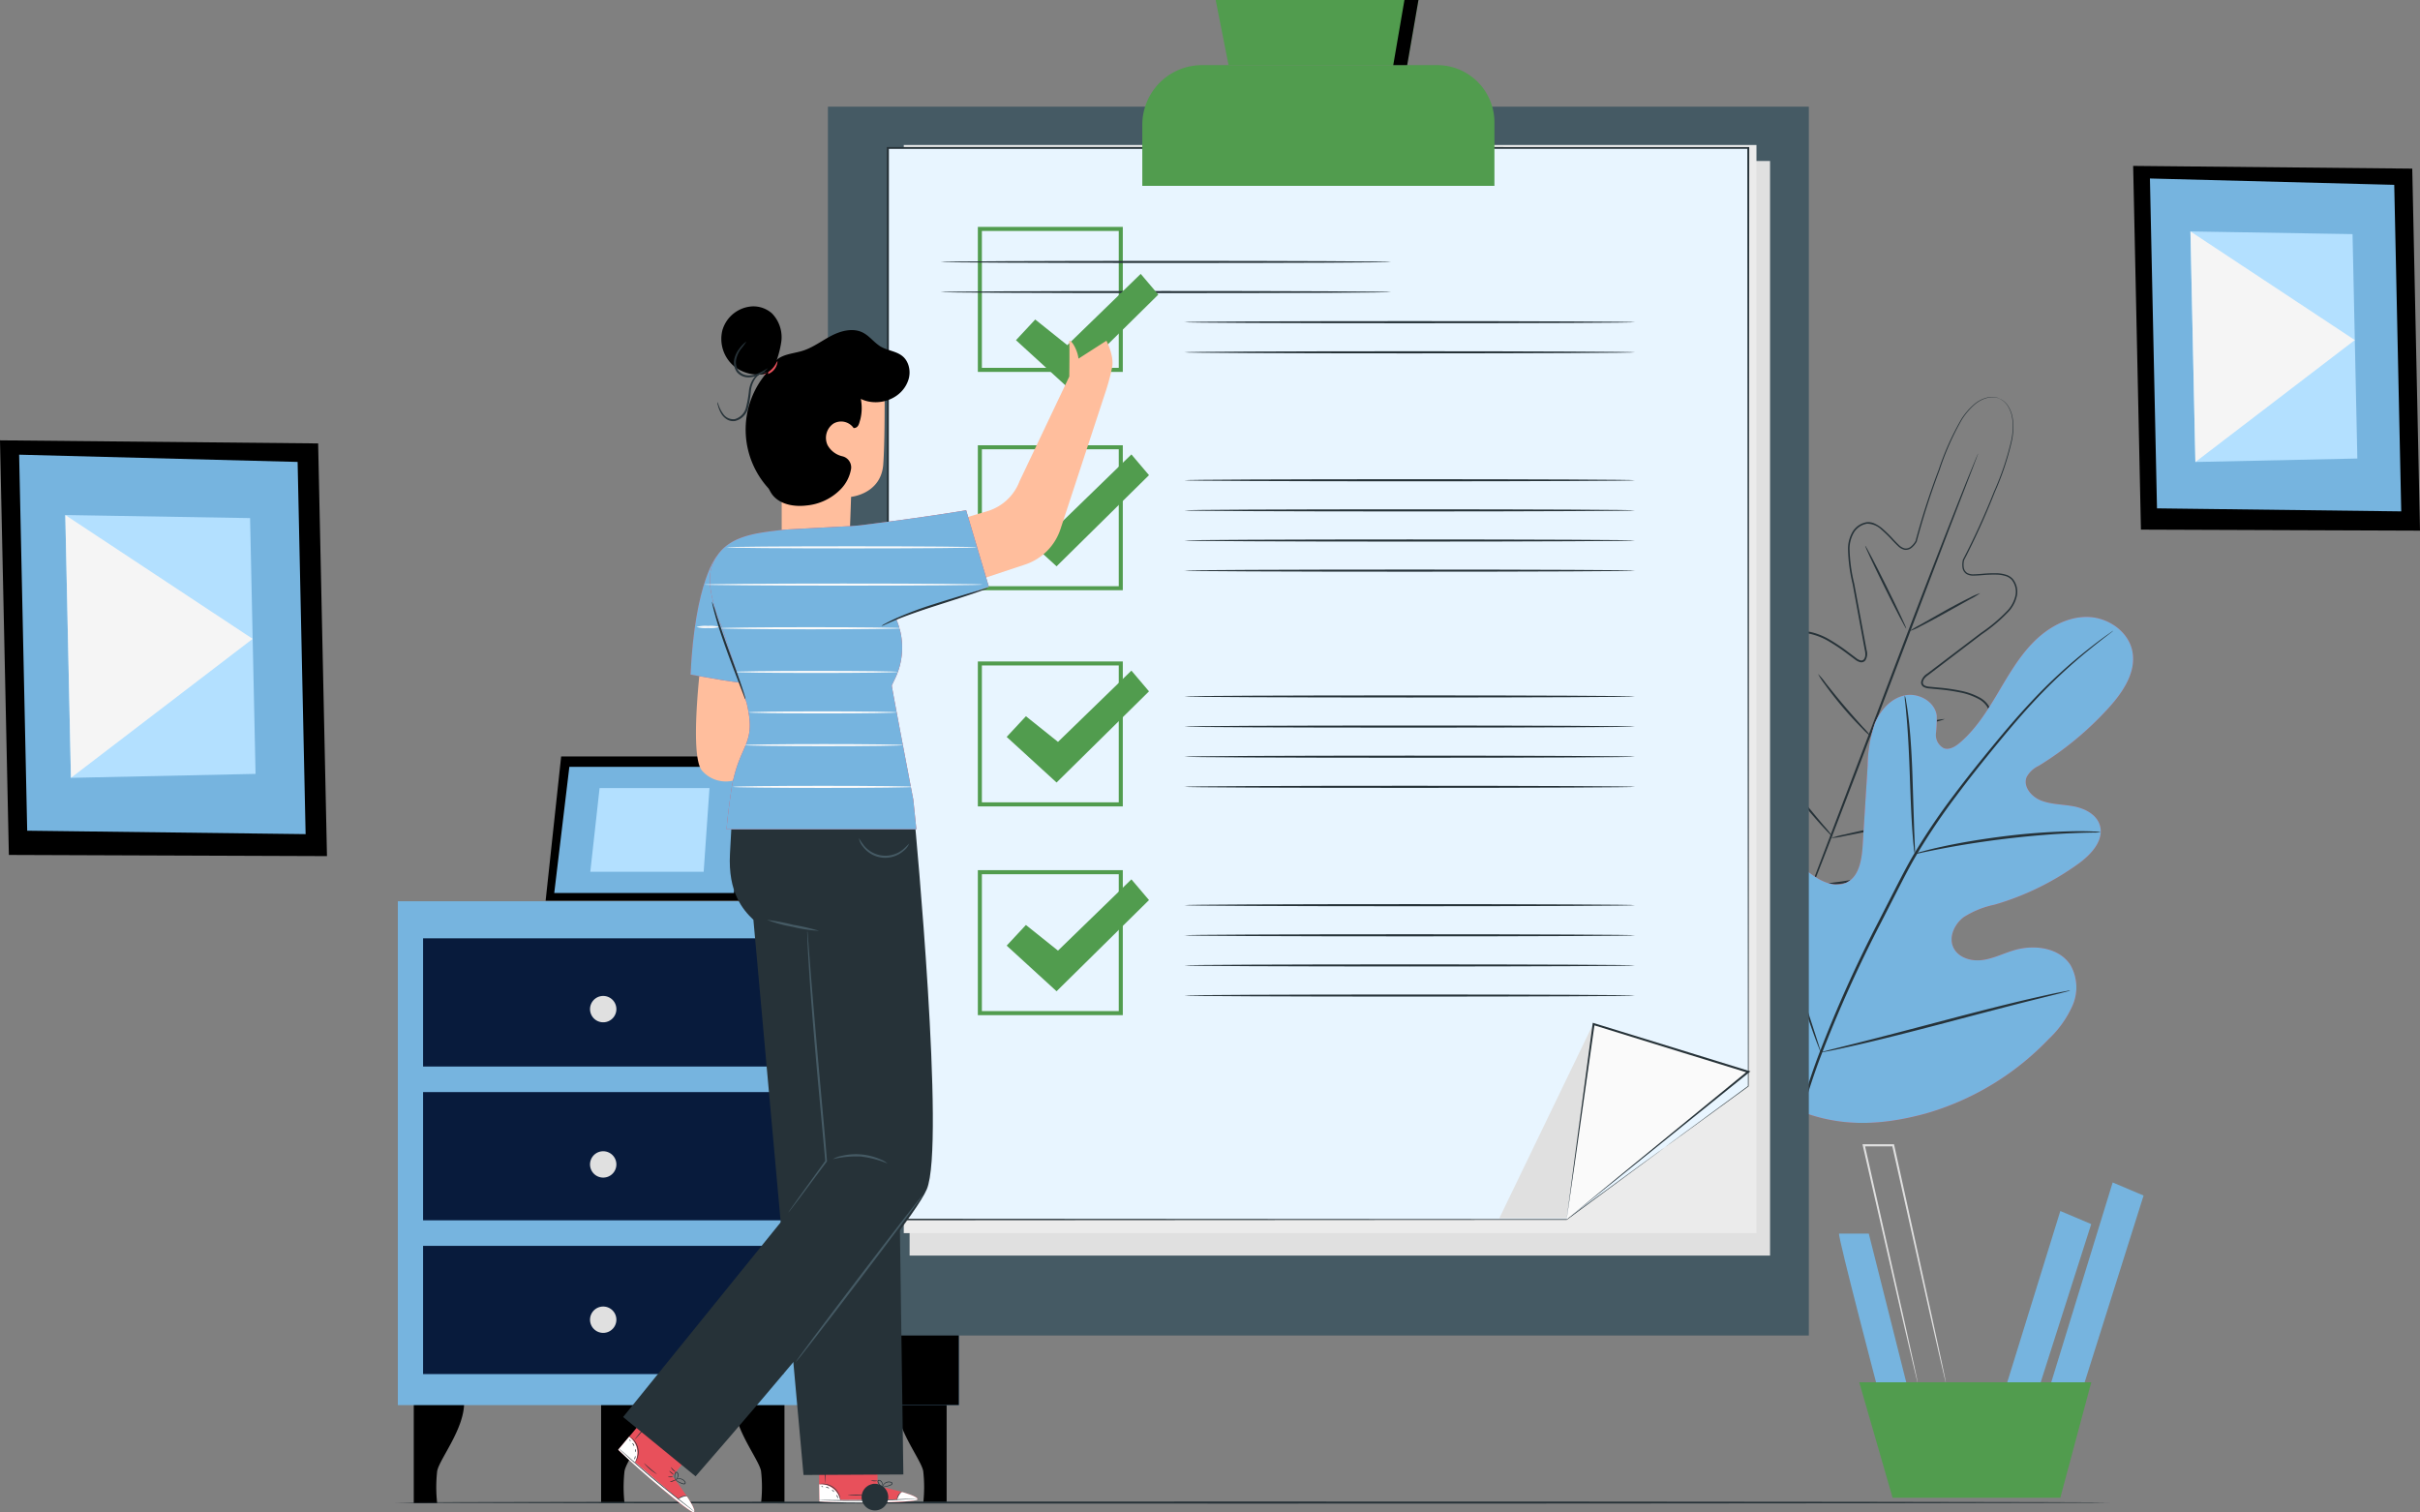 <svg xmlns="http://www.w3.org/2000/svg" xmlns:xlink="http://www.w3.org/1999/xlink" width="436.294" height="272.634" viewBox="0 0 436.294 272.634"><rect x="0" y="0" width="436.294" height="272.634" fill="#808080" stroke="none"/><defs><clipPath id="clip-path"><rect id="Rectangle_1756" data-name="Rectangle 1756" width="74.809" height="91.225" fill="#76b4df"></rect></clipPath><clipPath id="clip-path-2"><rect id="Rectangle_1759" data-name="Rectangle 1759" width="4.541" height="11.74" fill="none"></rect></clipPath><clipPath id="clip-path-3"><rect id="Rectangle_1761" data-name="Rectangle 1761" width="3.838" height="2.954" fill="none"></rect></clipPath><clipPath id="clip-path-4"><rect id="Rectangle_1762" data-name="Rectangle 1762" width="17.679" height="1.898" fill="none"></rect></clipPath><clipPath id="clip-path-5"><rect id="Rectangle_1763" data-name="Rectangle 1763" width="3.355" height="4.73" fill="none"></rect></clipPath><clipPath id="clip-path-6"><rect id="Rectangle_1764" data-name="Rectangle 1764" width="13.72" height="11.435" fill="none"></rect></clipPath><clipPath id="clip-path-7"><rect id="Rectangle_1765" data-name="Rectangle 1765" width="11.345" height="22.93" fill="#76b4df"></rect></clipPath><clipPath id="clip-path-8"><rect id="Rectangle_1766" data-name="Rectangle 1766" width="50.296" height="57.516" fill="#76b4df"></rect></clipPath></defs><g id="Group_2165" data-name="Group 2165" transform="translate(-694.395 -1326.252)"><path id="Path_3590" data-name="Path 3590" d="M4.8,380.362v18.281H9.021a25.607,25.607,0,0,1,0-5.8c.4-2.157,4.988-7.714,4.853-12.484Z" transform="translate(764.192 1198.626)"></path><path id="Path_3591" data-name="Path 3591" d="M51.117,380.362v18.281h4.222a25.607,25.607,0,0,1,0-5.8c.4-2.157,4.988-7.714,4.853-12.484Z" transform="translate(751.65 1198.626)"></path><path id="Path_3592" data-name="Path 3592" d="M93.077,380.362v18.281H88.855a25.607,25.607,0,0,0,0-5.8c-.4-2.157-4.988-7.714-4.853-12.484Z" transform="translate(742.747 1198.626)"></path><path id="Path_3593" data-name="Path 3593" d="M133.17,380.362v18.281h-4.222a25.607,25.607,0,0,0,0-5.8c-.4-2.157-4.988-7.714-4.853-12.484Z" transform="translate(731.891 1198.626)"></path><rect id="Rectangle_1750" data-name="Rectangle 1750" width="101.155" height="90.84" transform="translate(766.12 1488.74)" fill="#76b4df"></rect><path id="Path_3594" data-name="Path 3594" d="M102.206,256.6l.753,90.84h26.5V256.6Z" transform="translate(737.817 1232.139)"></path><rect id="Rectangle_1751" data-name="Rectangle 1751" width="64.945" height="23.114" transform="translate(770.672 1495.421)" fill="#081b3c"></rect><rect id="Rectangle_1752" data-name="Rectangle 1752" width="64.945" height="23.114" transform="translate(770.672 1523.145)" fill="#081b3c"></rect><rect id="Rectangle_1753" data-name="Rectangle 1753" width="64.945" height="23.114" transform="translate(770.672 1550.867)" fill="#081b3c"></rect><path id="Path_3595" data-name="Path 3595" d="M40.2,220.805l-2.8,26H73.293l2.977-26Z" transform="translate(755.365 1241.83)"></path><path id="Path_3596" data-name="Path 3596" d="M42.255,223.366l-2.725,22.747H71.921l2.621-22.747Z" transform="translate(754.788 1241.136)" fill="#76b4df"></path><path id="Path_3597" data-name="Path 3597" d="M50.119,228.613l-1.677,15.095H68.883l1.049-15.095Z" transform="translate(752.375 1239.717)" fill="#b3e0ff"></path><path id="Path_3598" data-name="Path 3598" d="M88.315,236.158l7.413,14.9-9.108-.1Z" transform="translate(742.037 1237.673)" fill="#ebebeb"></path><path id="Path_3599" data-name="Path 3599" d="M53.127,282.389a2.375,2.375,0,1,1-2.376-2.376,2.376,2.376,0,0,1,2.376,2.376" transform="translate(752.393 1225.798)" fill="#e0e0e0"></path><path id="Path_3600" data-name="Path 3600" d="M53.127,320.782a2.375,2.375,0,1,1-2.376-2.376,2.376,2.376,0,0,1,2.376,2.376" transform="translate(752.393 1215.403)" fill="#e0e0e0"></path><path id="Path_3601" data-name="Path 3601" d="M53.127,359.175a2.375,2.375,0,1,1-2.376-2.376,2.376,2.376,0,0,1,2.376,2.376" transform="translate(752.393 1205.007)" fill="#e0e0e0"></path><path id="Path_3602" data-name="Path 3602" d="M74.726,53.892l-57.357-.558,1.6,74.748,57.35.211Z" transform="translate(677.026 1352.305)"></path><path id="Path_3603" data-name="Path 3603" d="M72.306,58.187,22.1,56.882l1.453,67.792,50.194.618Z" transform="translate(675.746 1351.344)" fill="#76b4df"></path><path id="Path_3604" data-name="Path 3604" d="M66.827,72.353,33.515,71.8l1.015,47.384,33.285-.713Z" transform="translate(672.654 1347.305)" fill="#b3e0ff"></path><path id="Path_3605" data-name="Path 3605" d="M34.531,119.182,67.294,94.126,33.515,71.8Z" transform="translate(672.654 1347.305)" fill="#f5f5f5"></path><path id="Path_3606" data-name="Path 3606" d="M415.783.49,365.466,0l1.405,65.574,50.311.184Z" transform="translate(713.508 1356.163)"></path><path id="Path_3607" data-name="Path 3607" d="M413.66,4.257,369.613,3.113l1.275,59.472,44.033.542Z" transform="translate(712.385 1355.319)" fill="#76b4df"></path><path id="Path_3608" data-name="Path 3608" d="M408.854,16.685,379.63,16.2l.89,41.568,29.2-.626Z" transform="translate(709.673 1351.776)" fill="#b3e0ff"></path><path id="Path_3609" data-name="Path 3609" d="M380.521,57.767l28.742-21.981L379.63,16.2Z" transform="translate(709.673 1351.776)" fill="#f5f5f5"></path><path id="Path_3610" data-name="Path 3610" d="M357.17,338.767c-.214.643,7.292,29.17,7.292,29.17l5.148-1.073-7.079-28.1Z" transform="translate(668.779 1209.889)" fill="#76b4df"></path><path id="Path_3611" data-name="Path 3611" d="M408.057,333.179l-10.3,33.245h6.005l9.866-30.886Z" transform="translate(657.787 1211.403)" fill="#76b4df"></path><path id="Path_3612" data-name="Path 3612" d="M420.441,326.12l-11.8,38.393h6.006l11.367-36.033Z" transform="translate(654.84 1213.314)" fill="#76b4df"></path><path id="Path_3613" data-name="Path 3613" d="M362.172,375.534l6.006,20.805H398.42L404,375.534Z" transform="translate(667.424 1199.934)" fill="#519c4e"></path><path id="Path_3614" data-name="Path 3614" d="M377.987,359.6a1.039,1.039,0,0,1-.066-.214l-.16-.636c-.138-.586-.333-1.408-.58-2.457-.5-2.164-1.2-5.258-2.078-9.086-1.729-7.719-4.119-18.388-6.788-30.3l.185.148h-5.3l.185-.231c2.685,11.921,5.089,22.6,6.829,30.325.847,3.838,1.531,6.941,2.01,9.111.225,1.056.4,1.884.527,2.473.053.267.095.479.128.644a.988.988,0,0,1,.031.222,1.059,1.059,0,0,1-.067-.214c-.042-.163-.1-.372-.163-.636-.141-.585-.341-1.407-.594-2.457-.506-2.164-1.23-5.258-2.125-9.085-1.769-7.719-4.214-18.388-6.944-30.3l-.052-.231h5.686l.033.148c2.623,11.92,4.972,22.6,6.672,30.324.826,3.838,1.495,6.941,1.962,9.111.22,1.056.392,1.884.513,2.473l.125.644a1.009,1.009,0,0,1,.03.222" transform="translate(667.209 1215.871)" fill="#e0e0e0"></path><path id="Path_3615" data-name="Path 3615" d="M309.256,405.187c0,.105-69.235.19-154.621.19C69.22,405.376,0,405.292,0,405.187S69.22,405,154.635,405c85.386,0,154.621.085,154.621.19" transform="translate(765.492 1191.955)" fill="#263238"></path><path id="Path_3616" data-name="Path 3616" d="M378.728,132.209a2.81,2.81,0,0,0-.517-.158,3.588,3.588,0,0,0-1.582.023,5.715,5.715,0,0,0-2.3,1.181A12.218,12.218,0,0,0,372,135.974a48.881,48.881,0,0,0-4.041,9.144,134.072,134.072,0,0,0-4.113,12.855l0,.017-.006.01a3.731,3.731,0,0,1-.85,1.052,1.676,1.676,0,0,1-1.326.424,2.459,2.459,0,0,1-1.221-.7c-.341-.316-.661-.652-.982-.99a22.467,22.467,0,0,0-2.021-1.972,3.721,3.721,0,0,0-2.555-1.044,3.455,3.455,0,0,0-2.343,1.561,5.88,5.88,0,0,0-.807,2.9,29.218,29.218,0,0,0,.844,6.375l1.248,6.7q.318,1.714.645,3.466.163.875.327,1.76a2.285,2.285,0,0,1-.209,1.868.919.919,0,0,1-.974.331,2.45,2.45,0,0,1-.862-.448l-1.48-1.108a33.143,33.143,0,0,0-3.09-2.08,11.768,11.768,0,0,0-3.456-1.439,4.07,4.07,0,0,0-1.84.012,2.719,2.719,0,0,0-1.5,1.006,6.188,6.188,0,0,0-.982,3.644,20.454,20.454,0,0,0,.382,3.953,50.5,50.5,0,0,0,2.223,7.86,10.369,10.369,0,0,1,.637,2.027,1.474,1.474,0,0,1-.27,1.125,1.319,1.319,0,0,1-.211.212.707.707,0,0,1-.284.168.877.877,0,0,1-.634-.14,10.914,10.914,0,0,1-1.687-1.342L339,191.721a23.083,23.083,0,0,0-3.316-2.67,6.918,6.918,0,0,0-1.913-.871,2.371,2.371,0,0,0-1.949.241,2.826,2.826,0,0,0-1.1,1.69,8.586,8.586,0,0,0-.26,2.133A18.051,18.051,0,0,0,331,196.6a37.923,37.923,0,0,0,3.166,8.381,63.638,63.638,0,0,0,4.72,7.841,44.968,44.968,0,0,0,2.842,3.667l2.96,3.628.034.042-.174-.068,4.636-.675a42.563,42.563,0,0,0,4.574-.788,63.391,63.391,0,0,0,8.77-2.63,37.89,37.89,0,0,0,7.984-4.075,18.007,18.007,0,0,0,3.337-2.855,8.578,8.578,0,0,0,1.243-1.755,2.836,2.836,0,0,0,.322-1.992,2.374,2.374,0,0,0-1.28-1.491,6.915,6.915,0,0,0-2-.642,23.087,23.087,0,0,0-4.252-.254l-2.131.022a10.882,10.882,0,0,1-2.151-.141.869.869,0,0,1-.564-.325.709.709,0,0,1-.1-.314,1.36,1.36,0,0,1-.013-.3,1.478,1.478,0,0,1,.558-1.014,10.487,10.487,0,0,1,1.835-1.073,50.456,50.456,0,0,0,6.932-4.324,20.457,20.457,0,0,0,2.94-2.67,6.175,6.175,0,0,0,1.721-3.36,2.731,2.731,0,0,0-.436-1.752,4.067,4.067,0,0,0-1.356-1.244,11.775,11.775,0,0,0-3.526-1.257,33.14,33.14,0,0,0-3.686-.537l-1.841-.175a2.428,2.428,0,0,1-.94-.25.919.919,0,0,1-.491-.9,2.3,2.3,0,0,1,1.106-1.519l1.426-1.083,2.808-2.132,5.428-4.119a29.123,29.123,0,0,0,4.91-4.151,5.872,5.872,0,0,0,1.348-2.687,3.456,3.456,0,0,0-.688-2.729,2.517,2.517,0,0,0-1.194-.712,5.782,5.782,0,0,0-1.4-.23,22.661,22.661,0,0,0-2.821.1c-.465.035-.928.069-1.391.074a2.46,2.46,0,0,1-1.377-.3,1.681,1.681,0,0,1-.7-1.2,3.764,3.764,0,0,1,.079-1.351l0-.011.008-.015a133.853,133.853,0,0,0,5.592-12.26,50.32,50.32,0,0,0,3.169-9.463,12.337,12.337,0,0,0,.144-3.575,5.788,5.788,0,0,0-.848-2.437,3.469,3.469,0,0,0-1.13-1.1,2.608,2.608,0,0,0-.485-.236,1.907,1.907,0,0,1,.5.209,3.423,3.423,0,0,1,1.166,1.093,5.819,5.819,0,0,1,.889,2.46,12.316,12.316,0,0,1-.116,3.607,49.72,49.72,0,0,1-3.125,9.51,132.33,132.33,0,0,1-5.556,12.3l.01-.026a3.534,3.534,0,0,0-.069,1.257,1.443,1.443,0,0,0,.6,1.041,2.234,2.234,0,0,0,1.244.257c.451-.007.911-.041,1.375-.077a22.828,22.828,0,0,1,2.853-.109,6.048,6.048,0,0,1,1.464.238,2.762,2.762,0,0,1,1.31.782,3.7,3.7,0,0,1,.761,2.949,6.136,6.136,0,0,1-1.4,2.819,29.28,29.28,0,0,1-4.953,4.211l-5.415,4.127-2.8,2.134-1.424,1.085a3.3,3.3,0,0,0-.648.57,1.459,1.459,0,0,0-.335.729.594.594,0,0,0,.332.6,2.15,2.15,0,0,0,.82.209l1.835.171a33.5,33.5,0,0,1,3.723.537,12.111,12.111,0,0,1,3.631,1.292,4.4,4.4,0,0,1,1.466,1.348,3.06,3.06,0,0,1,.491,1.959,6.482,6.482,0,0,1-1.8,3.561,20.678,20.678,0,0,1-2.987,2.72,50.688,50.688,0,0,1-6.977,4.363,10.438,10.438,0,0,0-1.765,1.025,1.12,1.12,0,0,0-.436.769.977.977,0,0,0,.01.225c.009.058.03.2.052.184a.622.622,0,0,0,.339.157,10.761,10.761,0,0,0,2.065.129l2.129-.023a23.454,23.454,0,0,1,4.321.256,7.29,7.29,0,0,1,2.111.68,2.74,2.74,0,0,1,1.463,1.727,3.2,3.2,0,0,1-.349,2.246,8.966,8.966,0,0,1-1.3,1.835,18.37,18.37,0,0,1-3.4,2.916,38.285,38.285,0,0,1-8.061,4.119A63.847,63.847,0,0,1,353.84,219a42.968,42.968,0,0,1-4.591.792l-4.643.675-.106.015-.068-.083-.034-.042-2.964-3.634a44.9,44.9,0,0,1-2.852-3.68,63.737,63.737,0,0,1-4.748-7.893,38.23,38.23,0,0,1-3.194-8.466,18.339,18.339,0,0,1-.556-4.445,8.925,8.925,0,0,1,.275-2.23,3.192,3.192,0,0,1,1.254-1.9,2.74,2.74,0,0,1,2.243-.292,7.3,7.3,0,0,1,2.018.917,23.465,23.465,0,0,1,3.369,2.715l1.56,1.448a10.734,10.734,0,0,0,1.615,1.293.634.634,0,0,0,.357.113c.008.023.115-.064.161-.1a.994.994,0,0,0,.159-.159,1.121,1.121,0,0,0,.195-.863,10.381,10.381,0,0,0-.616-1.945,50.742,50.742,0,0,1-2.231-7.919,20.766,20.766,0,0,1-.383-4.021,6.5,6.5,0,0,1,1.059-3.847,3.062,3.062,0,0,1,1.679-1.122,4.393,4.393,0,0,1,1.991-.015,12.064,12.064,0,0,1,3.557,1.482,33.4,33.4,0,0,1,3.117,2.105l1.473,1.107a2.179,2.179,0,0,0,.748.4.594.594,0,0,0,.65-.214,1.443,1.443,0,0,0,.245-.763,3.265,3.265,0,0,0-.095-.858q-.163-.884-.324-1.76l-.639-3.465q-.631-3.426-1.233-6.7a29.386,29.386,0,0,1-.836-6.449,6.151,6.151,0,0,1,.858-3.028,3.709,3.709,0,0,1,2.545-1.676,2.772,2.772,0,0,1,1.5.3,6.007,6.007,0,0,1,1.244.808,22.555,22.555,0,0,1,2.04,2c.319.338.636.672.966.981a2.232,2.232,0,0,0,1.093.648,1.441,1.441,0,0,0,1.141-.369,3.557,3.557,0,0,0,.795-.977l-.01.027a132.236,132.236,0,0,1,4.169-12.866,48.363,48.363,0,0,1,4.106-9.149,12.206,12.206,0,0,1,2.377-2.724,5.743,5.743,0,0,1,2.345-1.17,3.535,3.535,0,0,1,1.6.008,2.025,2.025,0,0,1,.51.19" transform="translate(676.113 1265.898)" fill="#263238"></path><path id="Path_3617" data-name="Path 3617" d="M378.678,145.919a1.3,1.3,0,0,1-.074.238l-.252.685-1,2.622-3.71,9.63L361.53,190.916c-4.714,12.438-9.024,23.68-12.218,31.789-1.6,4.055-2.9,7.33-3.823,9.586-.456,1.11-.815,1.98-1.068,2.6l-.286.672a.125.125,0,1,1-.036-.015c.063-.173.146-.4.251-.685l1-2.621c.885-2.3,2.15-5.581,3.71-9.63l12.113-31.826c4.712-12.433,9.022-23.675,12.217-31.783,1.6-4.055,2.9-7.331,3.823-9.587l1.067-2.6.287-.672a1.161,1.161,0,0,1,.11-.224" transform="translate(672.338 1262.108)" fill="#263238"></path><path id="Path_3618" data-name="Path 3618" d="M387.35,180.425a12.868,12.868,0,0,1-1.825,1.084l-4.466,2.484c-1.746.971-3.335,1.835-4.509,2.423a9.749,9.749,0,0,1-1.948.849,14.9,14.9,0,0,1,1.822-1.086l4.45-2.518c1.746-.971,3.349-1.815,4.527-2.39a10.823,10.823,0,0,1,1.948-.846" transform="translate(664.058 1252.765)" fill="#263238"></path><path id="Path_3619" data-name="Path 3619" d="M371.04,183.651c-.094.047-1.828-3.263-3.873-7.391s-3.626-7.513-3.532-7.56,1.827,3.262,3.873,7.391,3.626,7.512,3.532,7.559" transform="translate(667.029 1255.939)" fill="#263238"></path><path id="Path_3620" data-name="Path 3620" d="M361.508,211.654a11.214,11.214,0,0,1-1.6-1.461c-.945-.948-2.216-2.294-3.535-3.856s-2.443-3.035-3.219-4.126a11,11,0,0,1-1.174-1.823,13.92,13.92,0,0,1,1.389,1.662c.828,1.047,1.977,2.489,3.293,4.041s2.546,2.924,3.44,3.917a13.592,13.592,0,0,1,1.409,1.646" transform="translate(670.185 1247.359)" fill="#263238"></path><path id="Path_3621" data-name="Path 3621" d="M378.391,211.538a10.488,10.488,0,0,1-1.923.563c-1.2.3-2.859.691-4.7,1.1s-3.51.755-4.724.989a10.5,10.5,0,0,1-1.981.3,10.512,10.512,0,0,1,1.923-.563c1.2-.3,2.859-.691,4.7-1.1s3.51-.755,4.723-.989a10.512,10.512,0,0,1,1.981-.3" transform="translate(666.64 1244.344)" fill="#263238"></path><path id="Path_3622" data-name="Path 3622" d="M372.253,236.032a17.141,17.141,0,0,1-2.479.661c-1.542.361-3.677.834-6.039,1.334s-4.507.931-6.063,1.225a17.114,17.114,0,0,1-2.534.4,17.143,17.143,0,0,1,2.479-.661c1.542-.361,3.677-.834,6.04-1.334s4.507-.931,6.063-1.224a17.2,17.2,0,0,1,2.534-.4" transform="translate(669.329 1237.71)" fill="#263238"></path><path id="Path_3623" data-name="Path 3623" d="M351.319,235.292a2.769,2.769,0,0,1-.548-.5c-.335-.336-.807-.836-1.38-1.462-1.143-1.254-2.686-3.022-4.3-5.046s-3.011-3.912-3.982-5.305c-.486-.695-.869-1.266-1.124-1.666a2.777,2.777,0,0,1-.365-.643,2.8,2.8,0,0,1,.486.558l1.221,1.593c1.025,1.35,2.445,3.209,4.062,5.226s3.118,3.81,4.208,5.107a21.889,21.889,0,0,1,1.726,2.137" transform="translate(673.532 1241.866)" fill="#263238"></path><path id="Path_3624" data-name="Path 3624" d="M340.689,274.836c-12.662-10.2-14.5-27.659-12.907-43.126.265-2.582.168-5.33,1.555-7.516s4.366-3.54,6.608-2.291c1.86,1.036,2.544,3.33,3.493,5.252a15.179,15.179,0,0,0,5.671,6.214c1.59.968,3.593,1.631,5.281.845,2.317-1.079,2.791-4.144,2.952-6.72q.448-7.2.9-14.4a24.062,24.062,0,0,1,1.3-7.592c.968-2.387,2.893-4.536,5.388-5.054s5.427,1.1,5.771,3.656a23.968,23.968,0,0,1-.147,3.21,2.713,2.713,0,0,0,1.409,2.657c1.007.372,2.087-.287,2.907-.987,2.835-2.417,4.868-5.641,6.781-8.855s3.783-6.51,6.387-9.179,6.093-4.686,9.793-4.642,7.472,2.589,8.156,6.271-1.684,7.23-4.189,10.009a57.593,57.593,0,0,1-12.745,10.582,4.738,4.738,0,0,0-2.149,2.015c-.677,1.677.833,3.493,2.488,4.173,1.875.771,3.97.714,5.961,1.088s4.1,1.408,4.733,3.357c.874,2.7-1.516,5.31-3.8,6.967a49.319,49.319,0,0,1-15.143,7.41,16.635,16.635,0,0,0-5.593,2.259c-1.618,1.227-2.7,3.476-1.9,5.352s3.126,2.622,5.134,2.389,3.858-1.186,5.8-1.77c3.629-1.092,8.18-.535,10.236,2.677a8.168,8.168,0,0,1,.373,7.262,18.824,18.824,0,0,1-4.339,6.093,49.6,49.6,0,0,1-22.151,13.4c-8.4,2.282-16.056,2.531-24.006-1.011" transform="translate(676.867 1251.17)" fill="#e8505b"></path><g id="Group_2139" data-name="Group 2139" transform="translate(1004.165 1437.481)"><g id="Group_2138" data-name="Group 2138" clip-path="url(#clip-path)"><path id="Path_3625" data-name="Path 3625" d="M340.689,274.836c-12.662-10.2-14.5-27.659-12.907-43.126.265-2.582.168-5.33,1.555-7.516s4.366-3.54,6.608-2.291c1.86,1.036,2.544,3.33,3.493,5.252a15.179,15.179,0,0,0,5.671,6.214c1.59.968,3.593,1.631,5.281.845,2.317-1.079,2.791-4.144,2.952-6.72q.448-7.2.9-14.4a24.062,24.062,0,0,1,1.3-7.592c.968-2.387,2.893-4.536,5.388-5.054s5.427,1.1,5.771,3.656a23.968,23.968,0,0,1-.147,3.21,2.713,2.713,0,0,0,1.409,2.657c1.007.372,2.087-.287,2.907-.987,2.835-2.417,4.868-5.641,6.781-8.855s3.783-6.51,6.387-9.179,6.093-4.686,9.793-4.642,7.472,2.589,8.156,6.271-1.684,7.23-4.189,10.009a57.593,57.593,0,0,1-12.745,10.582,4.738,4.738,0,0,0-2.149,2.015c-.677,1.677.833,3.493,2.488,4.173,1.875.771,3.97.714,5.961,1.088s4.1,1.408,4.733,3.357c.874,2.7-1.516,5.31-3.8,6.967a49.319,49.319,0,0,1-15.143,7.41,16.635,16.635,0,0,0-5.593,2.259c-1.618,1.227-2.7,3.476-1.9,5.352s3.126,2.622,5.134,2.389,3.858-1.186,5.8-1.77c3.629-1.092,8.18-.535,10.236,2.677a8.168,8.168,0,0,1,.373,7.262,18.824,18.824,0,0,1-4.339,6.093,49.6,49.6,0,0,1-22.151,13.4c-8.4,2.282-16.056,2.531-24.006-1.011" transform="translate(-327.298 -186.31)" fill="#76b4df"></path></g></g><path id="Path_3626" data-name="Path 3626" d="M344.3,287.239a113.248,113.248,0,0,1,5.661-20.925,231.266,231.266,0,0,1,10.858-24.2l3.172-6.2c1.046-2.032,2.083-4.047,3.219-5.955a115.445,115.445,0,0,1,7.157-10.591c2.439-3.259,4.873-6.262,7.169-9.053s4.5-5.346,6.6-7.592a91.592,91.592,0,0,1,10.69-9.851c1.348-1.06,2.421-1.849,3.155-2.373l.839-.591a1.961,1.961,0,0,1,.3-.187,1.856,1.856,0,0,1-.267.228l-.811.629c-.715.549-1.769,1.361-3.1,2.441a96.9,96.9,0,0,0-10.559,9.936c-2.079,2.255-4.254,4.819-6.54,7.614s-4.7,5.809-7.124,9.066a116.683,116.683,0,0,0-7.1,10.564c-1.127,1.9-2.153,3.9-3.2,5.935l-3.168,6.2a236.811,236.811,0,0,0-10.872,24.14,115.2,115.2,0,0,0-5.739,20.825" transform="translate(672.262 1250.248)" fill="#263238"></path><path id="Path_3627" data-name="Path 3627" d="M375.228,234.277a5.224,5.224,0,0,1-.176-1.115c-.086-.721-.176-1.767-.27-3.061-.188-2.588-.326-6.17-.462-10.12s-.325-7.523-.553-10.1c-.11-1.289-.209-2.332-.287-3.051a5.219,5.219,0,0,1-.067-1.127,5.115,5.115,0,0,1,.25,1.1c.134.713.285,1.753.438,3.042.314,2.579.556,6.161.693,10.116.125,3.9.238,7.426.325,10.12.047,1.217.087,2.243.119,3.066a5.185,5.185,0,0,1-.008,1.13" transform="translate(664.384 1245.92)" fill="#263238"></path><path id="Path_3628" data-name="Path 3628" d="M409.423,239.455a7.167,7.167,0,0,1-1.331.068c-.855.017-2.091.035-3.617.107-3.053.119-7.265.432-11.9.979s-8.8,1.239-11.805,1.819c-1.5.279-2.715.538-3.553.712a7.121,7.121,0,0,1-1.313.228,7.067,7.067,0,0,1,1.27-.411c.827-.23,2.03-.54,3.529-.863,2.994-.667,7.171-1.4,11.818-1.963a116.936,116.936,0,0,1,11.942-.842c1.533-.028,2.773,0,3.629.045a7.039,7.039,0,0,1,1.327.119" transform="translate(663.705 1236.827)" fill="#263238"></path><path id="Path_3629" data-name="Path 3629" d="M347.569,277.842a1.719,1.719,0,0,1-.2-.419c-.131-.334-.291-.742-.484-1.236-.415-1.075-.976-2.646-1.642-4.6-1.337-3.9-3.013-9.346-4.782-15.381s-3.394-11.491-4.647-15.414c-.615-1.907-1.122-3.475-1.5-4.642-.16-.505-.292-.922-.4-1.266a1.707,1.707,0,0,1-.109-.452,1.756,1.756,0,0,1,.2.42c.131.334.291.741.484,1.235.415,1.076.976,2.647,1.642,4.6,1.337,3.9,3.013,9.346,4.783,15.384s3.393,11.488,4.646,15.412c.616,1.906,1.122,3.476,1.5,4.641.16.506.292.924.4,1.266a1.732,1.732,0,0,1,.109.453" transform="translate(675.105 1238.141)" fill="#263238"></path><path id="Path_3630" data-name="Path 3630" d="M397.626,278.659a1.813,1.813,0,0,1-.448.15l-1.307.34-4.814,1.2c-4.065,1.017-9.662,2.485-15.845,4.116s-11.8,3.051-15.888,3.984c-2.043.467-3.7.828-4.85,1.054l-1.326.253a1.709,1.709,0,0,1-.469.055,1.8,1.8,0,0,1,.448-.15l1.307-.34,4.813-1.2c4.064-1.016,9.662-2.485,15.847-4.117s11.8-3.05,15.885-3.982c2.043-.467,3.7-.828,4.851-1.054l1.326-.253a1.74,1.74,0,0,1,.469-.055" transform="translate(669.995 1226.167)" fill="#263238"></path><rect id="Rectangle_1758" data-name="Rectangle 1758" width="176.841" height="221.546" transform="translate(843.66 1345.484)" fill="#455a64"></rect><path id="Path_3631" data-name="Path 3631" d="M282.513,242.428H127.386V45.088H282.513v197.34Z" transform="translate(730.999 1310.19)" fill="#e0e0e0"></path><path id="Path_3632" data-name="Path 3632" d="M279.672,237.311H125.943V41.133H279.672V237.311Z" transform="translate(731.39 1311.26)" fill="#ebebeb"></path><path id="Path_3633" data-name="Path 3633" d="M262.087,222.032,244.38,235.049H122.007V41.888H277.133v169.13Z" transform="translate(732.455 1311.055)" fill="#e8f5ff"></path><path id="Path_3634" data-name="Path 3634" d="M262.016,221.973s.314-.242.946-.711l2.836-2.094,11.227-8.253-.023.042c-.018-27.787-.059-89.53-.112-169.16l.172.155-153.772.016h-1.354l.19-.171c-.015,72.631-.028,139.635-.038,193.194l-.152-.137,122.374.078-.041.013,13.3-9.741,3.332-2.431c.742-.539,1.119-.8,1.119-.8s-.362.279-1.1.826l-3.311,2.454-13.257,9.784-.018.013h-.023l-122.374.079h-.152v-.138c-.011-53.559-.024-120.563-.038-193.194v-.172h1.544l153.772.016h.171V41.8c-.052,79.63-.093,141.373-.111,169.16v.026L277.1,211l-11.264,8.211-2.856,2.073c-.639.461-.965.688-.965.688" transform="translate(732.526 1311.125)" fill="#263238"></path><path id="Path_3635" data-name="Path 3635" d="M248.4,43.149H184.915v-11a10.761,10.761,0,0,1,10.761-10.762h42.406A10.322,10.322,0,0,1,248.4,31.706Z" transform="translate(715.421 1316.606)" fill="#519c4e"></path><path id="Path_3636" data-name="Path 3636" d="M205.378,17.025l-2.321-11.74h36.556l-2.032,11.74Z" transform="translate(710.509 1320.967)" fill="#519c4e"></path><path id="Path_3637" data-name="Path 3637" d="M170.392,114.763H144.257V88.628h26.135Zm-25.405-.729h24.676V89.357H144.986Z" transform="translate(726.43 1278.536)" fill="#519c4e"></path><path id="Path_3638" data-name="Path 3638" d="M276.566,97.213c0,.105-18.191.19-40.626.19s-40.631-.085-40.631-.19,18.188-.19,40.631-.19,40.626.085,40.626.19" transform="translate(668.655 1276.263)" fill="#263238"></path><path id="Path_3639" data-name="Path 3639" d="M276.566,104.66c0,.105-18.191.19-40.626.19s-40.631-.085-40.631-.19,18.188-.19,40.631-.19,40.626.085,40.626.19" transform="translate(668.655 1274.247)" fill="#263238"></path><path id="Path_3640" data-name="Path 3640" d="M276.566,112.107c0,.105-18.191.19-40.626.19s-40.631-.085-40.631-.19,18.188-.19,40.631-.19,40.626.085,40.626.19" transform="translate(712.606 1272.231)" fill="#263238"></path><path id="Path_3641" data-name="Path 3641" d="M276.566,119.555c0,.1-18.191.19-40.626.19s-40.631-.085-40.631-.19,18.188-.19,40.631-.19,40.626.085,40.626.19" transform="translate(712.606 1270.214)" fill="#263238"></path><path id="Path_3642" data-name="Path 3642" d="M170.392,170H144.257V143.862h26.135Zm-25.405-.729h24.676V144.591H144.986Z" transform="translate(726.43 1262.664)" fill="#519c4e"></path><path id="Path_3643" data-name="Path 3643" d="M151.384,158.081l3.47-3.726,5.782,4.625,13.235-12.85,3.171,3.737L160.379,166.3Z" transform="translate(724.501 1262.051)" fill="#519c4e"></path><path id="Path_3644" data-name="Path 3644" d="M276.566,152.446c0,.105-18.191.19-40.626.19s-40.631-.085-40.631-.19,18.188-.19,40.631-.19,40.626.085,40.626.19" transform="translate(712.606 1260.391)" fill="#263238"></path><path id="Path_3645" data-name="Path 3645" d="M276.566,159.893c0,.1-18.191.19-40.626.19s-40.631-.085-40.631-.19,18.188-.19,40.631-.19,40.626.085,40.626.19" transform="translate(712.606 1258.375)" fill="#263238"></path><path id="Path_3646" data-name="Path 3646" d="M276.566,167.341c0,.1-18.191.19-40.626.19s-40.631-.085-40.631-.19,18.188-.19,40.631-.19,40.626.085,40.626.19" transform="translate(712.606 1256.359)" fill="#263238"></path><path id="Path_3647" data-name="Path 3647" d="M276.566,174.788c0,.105-18.191.19-40.626.19s-40.631-.085-40.631-.19,18.188-.19,40.631-.19,40.626.085,40.626.19" transform="translate(712.606 1254.342)" fill="#263238"></path><path id="Path_3648" data-name="Path 3648" d="M170.392,223.444H144.257V197.309h26.135Zm-25.405-.729h24.676V198.038H144.986Z" transform="translate(726.43 1248.193)" fill="#519c4e"></path><path id="Path_3649" data-name="Path 3649" d="M151.384,211.529l3.47-3.726,5.782,4.626,13.235-12.85,3.171,3.737-16.663,16.437Z" transform="translate(724.501 1247.578)" fill="#519c4e"></path><path id="Path_3650" data-name="Path 3650" d="M276.566,205.894c0,.105-18.191.19-40.626.19s-40.631-.085-40.631-.19,18.188-.19,40.631-.19,40.626.085,40.626.19" transform="translate(712.606 1245.92)" fill="#263238"></path><path id="Path_3651" data-name="Path 3651" d="M276.566,213.341c0,.1-18.191.19-40.626.19s-40.631-.085-40.631-.19,18.188-.19,40.631-.19,40.626.085,40.626.19" transform="translate(712.606 1243.903)" fill="#263238"></path><path id="Path_3652" data-name="Path 3652" d="M276.566,220.789c0,.105-18.191.19-40.626.19s-40.631-.085-40.631-.19,18.188-.19,40.631-.19,40.626.085,40.626.19" transform="translate(712.606 1241.887)" fill="#263238"></path><path id="Path_3653" data-name="Path 3653" d="M276.566,228.236c0,.105-18.191.19-40.626.19s-40.631-.085-40.631-.19,18.188-.19,40.631-.19,40.626.085,40.626.19" transform="translate(712.606 1239.871)" fill="#263238"></path><path id="Path_3654" data-name="Path 3654" d="M170.392,275.05H144.257V248.915h26.135Zm-25.405-.729h24.676V249.644H144.986Z" transform="translate(726.43 1234.219)" fill="#519c4e"></path><path id="Path_3655" data-name="Path 3655" d="M151.384,263.135l3.47-3.726,5.782,4.626,13.235-12.85,3.171,3.737-16.663,16.437Z" transform="translate(724.501 1233.604)" fill="#519c4e"></path><path id="Path_3656" data-name="Path 3656" d="M276.566,257.5c0,.1-18.191.19-40.626.19s-40.631-.085-40.631-.19,18.188-.19,40.631-.19,40.626.085,40.626.19" transform="translate(712.606 1231.946)" fill="#263238"></path><path id="Path_3657" data-name="Path 3657" d="M276.566,264.947c0,.105-18.191.19-40.626.19s-40.631-.085-40.631-.19,18.188-.19,40.631-.19,40.626.085,40.626.19" transform="translate(712.606 1229.93)" fill="#263238"></path><path id="Path_3658" data-name="Path 3658" d="M276.566,272.394c0,.105-18.191.19-40.626.19s-40.631-.085-40.631-.19,18.188-.19,40.631-.19,40.626.085,40.626.19" transform="translate(712.606 1227.912)" fill="#263238"></path><path id="Path_3659" data-name="Path 3659" d="M276.566,279.842c0,.105-18.191.19-40.626.19s-40.631-.085-40.631-.19,18.188-.19,40.631-.19,40.626.085,40.626.19" transform="translate(712.606 1225.896)" fill="#263238"></path><path id="Path_3660" data-name="Path 3660" d="M290.177,286.693,273.17,321.915h12.142Z" transform="translate(691.524 1223.99)" fill="#e0e0e0"></path><path id="Path_3661" data-name="Path 3661" d="M289.821,322.188l4.865-35.222,27.888,8.607Z" transform="translate(687.015 1223.915)" fill="#fafafa"></path><path id="Path_3662" data-name="Path 3662" d="M289.821,322.1l9.379-7.72,23.257-19.04.063.322-10.768-3.319-17.118-5.294.23-.147c-1.458,10.231-2.707,18.995-3.594,25.225-.879,6.057-1.333,9.183-1.448,9.973a1.3,1.3,0,0,1,.016-.156c.015-.126.036-.287.061-.488q.09-.685.251-1.918c.225-1.711.55-4.17.958-7.26.839-6.279,2.021-15.113,3.4-25.424l.028-.209.2.062,17.126,5.274,10.765,3.327.333.1-.271.218-23.539,18.988-6.874,5.524-1.833,1.47-.47.373c-.1.082-.157.122-.154.117" transform="translate(687.016 1224.003)" fill="#263238"></path><g id="Group_2144" data-name="Group 2144" transform="translate(945.58 1326.252)"><g id="Group_2143" data-name="Group 2143" clip-path="url(#clip-path-2)"><path id="Path_3663" data-name="Path 3663" d="M248.975,5.285l-2.016,11.74h2.51L251.5,5.285h-3.2" transform="translate(-246.959 -5.285)"></path></g></g><path id="Path_3664" data-name="Path 3664" d="M100.836,160.591h0a6.56,6.56,0,0,0,7.057-6.29c.137-3.571.257-7.181.257-7.181s5.412-.507,5.8-5.862.213-17.718.213-17.718a18.661,18.661,0,0,0-18.858,1.213l.334,18.847v10.14c.036,3.4,1.8,6.591,5.194,6.851" transform="translate(739.685 1268.708)" fill="#ffbe9d"></path><path id="Path_3665" data-name="Path 3665" d="M107.583,133.054a2.745,2.745,0,0,0-3.659-.8,3.112,3.112,0,0,0-1.037,3.892,4.1,4.1,0,0,0,2.627,1.986,2.057,2.057,0,0,1,1.611,2.215,6.861,6.861,0,0,1-1.881,3.729,9.882,9.882,0,0,1-6.2,2.937c-2.281.27-4.893-.206-6.22-2.08-.965-1.364-1.035-3.147-1.07-4.817L91.51,128.27a16.9,16.9,0,0,1,.27-4.25,5.706,5.706,0,0,1,2.242-3.515c1.3-.857,2.953-.93,4.436-1.41,1.855-.6,3.43-1.83,5.165-2.718s3.863-1.418,5.6-.544c1.251.628,2.089,1.876,3.3,2.567,1.731.985,4.088.761,4.929,3.307a4.316,4.316,0,0,1-.028,2.723c-1.174,3.465-5.465,4.862-8.555,3.364a8.49,8.49,0,0,1-.1,3.747c-.2.592-.268,1.5-1.194,1.512" transform="translate(740.717 1270.376)"></path><path id="Path_3666" data-name="Path 3666" d="M89.915,120.1a18.207,18.207,0,0,0,1.72-5.379,6.162,6.162,0,0,0-1.687-5.2,5.072,5.072,0,0,0-3.53-1.248,5.969,5.969,0,0,0-5.382,4.264,6.43,6.43,0,0,0,2.164,6.587,6.972,6.972,0,0,0,6.939.9" transform="translate(743.608 1273.216)"></path><path id="Path_3667" data-name="Path 3667" d="M93.792,121.819a2.637,2.637,0,0,1-2.538,2.479c-.026-.109.785-.323,1.483-1.02.714-.682.947-1.487,1.055-1.458" transform="translate(740.782 1269.549)" fill="#e8505b"></path><path id="Path_3668" data-name="Path 3668" d="M90.055,121.806a5.04,5.04,0,0,1-1.454,1.063,4.2,4.2,0,0,1-1.916.543,2.668,2.668,0,0,1-2.235-1,2.98,2.98,0,0,1-.4-2.422,4.709,4.709,0,0,1,.9-1.773,5.6,5.6,0,0,1,1.267-1.278,16.8,16.8,0,0,1-1.05,1.436,4.814,4.814,0,0,0-.776,1.691,2.7,2.7,0,0,0,.361,2.121,2.37,2.37,0,0,0,1.928.877,4.216,4.216,0,0,0,1.8-.434c.975-.471,1.538-.879,1.574-.823" transform="translate(742.758 1270.873)" fill="#263238"></path><path id="Path_3669" data-name="Path 3669" d="M79.834,129.9a2.34,2.34,0,0,1,.261.594,6.122,6.122,0,0,0,.789,1.526,2.212,2.212,0,0,0,2.1.965A2.878,2.878,0,0,0,85,130.947a20.86,20.86,0,0,0,.548-3.111,4.809,4.809,0,0,1,1.022-2.454,2.644,2.644,0,0,1,1.559-.889,1.032,1.032,0,0,1,.656.056c0,.036-.236-.01-.627.09a2.648,2.648,0,0,0-1.383.918,4.732,4.732,0,0,0-.881,2.335,18.659,18.659,0,0,1-.534,3.178,3.189,3.189,0,0,1-2.316,2.253,2.134,2.134,0,0,1-1.452-.281,3.042,3.042,0,0,1-.923-.868,5.26,5.26,0,0,1-.713-1.639,2,2,0,0,1-.12-.64" transform="translate(743.876 1268.831)" fill="#263238"></path><path id="Path_3670" data-name="Path 3670" d="M75.779,193.6s-2.729,20,0,22.53a5.707,5.707,0,0,0,5.357,1.693l5.2-4.346L87.356,193.6Z" transform="translate(745.302 1249.196)" fill="#ffbe9d"></path><path id="Path_3671" data-name="Path 3671" d="M153.684,112.189l3.47-3.726,5.782,4.625,13.235-12.85,3.171,3.737-16.663,16.437Z" transform="translate(723.878 1275.393)" fill="#519c4e"></path><path id="Path_3672" data-name="Path 3672" d="M165.059,118.018l-5.032,3.229c-.228-1.989-1.746-3.96-1.667-2.961s.009,6.182.009,6.182L149.4,143.349a8.938,8.938,0,0,1-5.536,5.315l-8.376,2.491,3.274,11.073,11.641-3.86a10.04,10.04,0,0,0,6.38-6.4l8.025-24.446a37.973,37.973,0,0,0,1.3-4.817c.343-2.037-1.042-4.689-1.042-4.689" transform="translate(728.806 1269.664)" fill="#ffbe9d"></path><path id="Path_3673" data-name="Path 3673" d="M115.566,399.113l-.125-5.6-10.488.168.1,8.193.651.031c2.9.114,14.738.378,16.663-.239,2.148-.689-6.8-2.554-6.8-2.554" transform="translate(737.073 1195.065)" fill="#e8505b"></path><g id="Group_2149" data-name="Group 2149" transform="translate(842.085 1593.843)"><g id="Group_2148" data-name="Group 2148" clip-path="url(#clip-path-3)"><path id="Path_3674" data-name="Path 3674" d="M108.872,403.686a3.639,3.639,0,0,0-1.374-2.215,3.536,3.536,0,0,0-2.464-.723l.044,2.931Z" transform="translate(-105.034 -400.733)" fill="#fff"></path></g></g><g id="Group_2152" data-name="Group 2152" transform="translate(842.122 1595.244)"><g id="Group_2151" data-name="Group 2151" clip-path="url(#clip-path-4)"><path id="Path_3675" data-name="Path 3675" d="M119.974,402.654s3.138.851,2.756,1.372-12.357.705-17.646.324l.013-.235,13.97-.1s.3-1.33.906-1.365" transform="translate(-105.084 -402.654)" fill="#fff"></path></g></g><path id="Path_3676" data-name="Path 3676" d="M104.876,404.554a.953.953,0,0,0,.181.017l.518.023,1.908.052c1.612.034,3.838.05,6.3.014s4.685-.117,6.294-.2l1.9-.109.518-.039a1,1,0,0,0,.18-.022,1.014,1.014,0,0,0-.182,0l-.518.015-1.906.069c-1.61.057-3.834.124-6.292.16s-4.682.034-6.293.023l-1.908-.012h-.519a.968.968,0,0,0-.181.009" transform="translate(737.094 1192.147)" fill="#263238"></path><path id="Path_3677" data-name="Path 3677" d="M124.253,404.134a2.772,2.772,0,0,1,.981-1.655,1.7,1.7,0,0,0-.981,1.655" transform="translate(731.852 1192.638)" fill="#263238"></path><path id="Path_3678" data-name="Path 3678" d="M119.98,402.334c.03.018.175-.164.325-.408s.246-.456.216-.474-.175.164-.325.408-.246.456-.216.474" transform="translate(733.005 1192.916)" fill="#263238"></path><path id="Path_3679" data-name="Path 3679" d="M118.807,401.841c.024.026.188-.087.366-.252s.3-.32.279-.346-.187.087-.366.252-.3.32-.279.346" transform="translate(733.322 1192.974)" fill="#263238"></path><path id="Path_3680" data-name="Path 3680" d="M118.051,400.694a2.4,2.4,0,1,0,.548-.066,1.235,1.235,0,0,0-.548.066" transform="translate(733.526 1193.14)" fill="#263238"></path><path id="Path_3681" data-name="Path 3681" d="M117.784,399.76a1.539,1.539,0,0,0,1.243.074,44.309,44.309,0,0,1-1.243-.074" transform="translate(733.599 1193.376)" fill="#263238"></path><path id="Path_3682" data-name="Path 3682" d="M120.451,401.041a1.943,1.943,0,0,0,.674-.015,3.969,3.969,0,0,0,.715-.169,1.973,1.973,0,0,0,.408-.176.366.366,0,0,0,.163-.212.266.266,0,0,0-.106-.268,1.237,1.237,0,0,0-1.523.385,1.209,1.209,0,0,0-.213.454c-.026.115-.023.181-.015.182a1.87,1.87,0,0,1,.3-.58,1.221,1.221,0,0,1,.57-.384,1.049,1.049,0,0,1,.8.043c.108.077.069.2-.05.276a2,2,0,0,1-.376.168,4.6,4.6,0,0,1-.691.191c-.4.078-.66.082-.659.1" transform="translate(732.877 1193.288)" fill="#263238"></path><path id="Path_3683" data-name="Path 3683" d="M120.358,400.961a.666.666,0,0,0,.071-.469,1.106,1.106,0,0,0-.192-.49.677.677,0,0,0-.567-.335.269.269,0,0,0-.2.314.735.735,0,0,0,.119.3,2.045,2.045,0,0,0,.325.4.963.963,0,0,0,.389.267c.012-.017-.136-.119-.325-.329a2.372,2.372,0,0,1-.288-.4c-.095-.141-.162-.4.007-.43s.343.147.448.279a1.109,1.109,0,0,1,.2.435,2.436,2.436,0,0,1,.018.454" transform="translate(733.144 1193.399)" fill="#263238"></path><path id="Path_3684" data-name="Path 3684" d="M105.109,400.683c0,.023.3-.034.775.015a3.286,3.286,0,0,1,2.781,2.148c.167.447.187.749.211.746a.6.6,0,0,0,0-.211,2.753,2.753,0,0,0-.123-.564,3.188,3.188,0,0,0-2.858-2.207,2.762,2.762,0,0,0-.577.024.611.611,0,0,0-.206.05" transform="translate(737.031 1193.145)" fill="#263238"></path><path id="Path_3685" data-name="Path 3685" d="M106.486,394.7a36.654,36.654,0,0,0,.012,4.311,36.654,36.654,0,0,0-.012-4.311" transform="translate(736.673 1194.743)" fill="#263238"></path><path id="Path_3686" data-name="Path 3686" d="M112.086,403.341a8.617,8.617,0,0,0,3.066-.018c0-.036-.688.016-1.533.02s-1.529-.038-1.533,0" transform="translate(735.142 1192.412)" fill="#263238"></path><path id="Path_3687" data-name="Path 3687" d="M109.265,403.39c-.026.026.058.144.131.3s.113.295.149.292.052-.166-.034-.346-.224-.272-.246-.246" transform="translate(735.907 1192.392)" fill="#263238"></path><path id="Path_3688" data-name="Path 3688" d="M108.182,402.084c-.025.025.044.133.155.241s.219.176.244.151-.044-.133-.155-.241-.219-.176-.244-.151" transform="translate(736.2 1192.745)" fill="#263238"></path><path id="Path_3689" data-name="Path 3689" d="M106.655,401.482c.008.036.147.032.3.084s.268.133.295.108-.063-.168-.255-.229-.352.005-.341.037" transform="translate(736.612 1192.924)" fill="#263238"></path><path id="Path_3690" data-name="Path 3690" d="M105.567,401.228c-.012.033.049.086.136.118s.168.032.181,0-.049-.086-.136-.118-.168-.032-.181,0" transform="translate(736.907 1192.984)" fill="#263238"></path><path id="Path_3691" data-name="Path 3691" d="M65.121,394.637l3.556-4.326L60.616,383.6l-5.269,6.274.473.448c2.121,1.976,10.926,9.9,12.788,10.686,2.078.878-3.486-6.368-3.486-6.368" transform="translate(750.506 1197.75)" fill="#e8505b"></path><g id="Group_2155" data-name="Group 2155" transform="translate(805.956 1585.261)"><g id="Group_2154" data-name="Group 2154" clip-path="url(#clip-path-5)"><path id="Path_3692" data-name="Path 3692" d="M58.36,393.7a3.64,3.64,0,0,0,.4-2.576,3.537,3.537,0,0,0-1.4-2.155l-1.878,2.251Z" transform="translate(-55.489 -388.965)" fill="#fff"></path></g></g><g id="Group_2158" data-name="Group 2158" transform="translate(805.852 1587.452)"><g id="Group_2157" data-name="Group 2157" clip-path="url(#clip-path-6)"><path id="Path_3693" data-name="Path 3693" d="M67.74,400.564s1.824,2.692,1.194,2.837-9.826-7.524-13.588-11.263l.163-.169,10.653,9.039s1.092-.815,1.577-.444" transform="translate(-55.347 -391.969)" fill="#fff"></path></g></g><path id="Path_3694" data-name="Path 3694" d="M55.4,391.817a.965.965,0,0,0,.126.131l.378.356,1.412,1.284c1.2,1.076,2.877,2.54,4.763,4.116s3.628,2.966,4.9,3.955l1.515,1.16.418.308a.942.942,0,0,0,.151.1,1.02,1.02,0,0,0-.136-.121l-.4-.327-1.49-1.192c-1.257-1.006-2.987-2.406-4.874-3.982s-3.571-3.028-4.786-4.087l-1.438-1.254-.394-.338a1,1,0,0,0-.143-.112" transform="translate(750.49 1195.524)" fill="#263238"></path><path id="Path_3695" data-name="Path 3695" d="M70.031,404.277a4.293,4.293,0,0,1,.856-.471,4.338,4.338,0,0,1,.967-.144,1.695,1.695,0,0,0-1.823.615" transform="translate(746.529 1192.337)" fill="#263238"></path><path id="Path_3696" data-name="Path 3696" d="M68.152,400.039a1.108,1.108,0,0,0,.512-.1c.272-.087.483-.185.473-.219a1.1,1.1,0,0,0-.511.1c-.272.087-.484.185-.473.218" transform="translate(747.038 1193.387)" fill="#263238"></path><path id="Path_3697" data-name="Path 3697" d="M67.652,398.911c0,.035.2.056.442.047s.439-.044.438-.079-.2-.057-.442-.047-.439.044-.438.08" transform="translate(747.173 1193.626)" fill="#263238"></path><path id="Path_3698" data-name="Path 3698" d="M67.955,397.426c-.023.027.145.208.376.4s.435.334.458.307-.145-.207-.376-.4-.435-.334-.458-.307" transform="translate(747.092 1194.007)" fill="#263238"></path><path id="Path_3699" data-name="Path 3699" d="M68.373,396.53a1.544,1.544,0,0,0,.893.867c.019-.032-.207-.194-.449-.431s-.413-.456-.444-.436" transform="translate(746.979 1194.249)" fill="#263238"></path><path id="Path_3700" data-name="Path 3700" d="M69.315,399.45a1.939,1.939,0,0,0,.521.428,3.9,3.9,0,0,0,.652.338,1.987,1.987,0,0,0,.424.133.365.365,0,0,0,.262-.054.265.265,0,0,0,.094-.273,1.237,1.237,0,0,0-1.405-.7,1.211,1.211,0,0,0-.457.2c-.094.071-.135.123-.13.128a1.929,1.929,0,0,1,.6-.245,1.221,1.221,0,0,1,.682.082,1.042,1.042,0,0,1,.582.556c.032.13-.081.2-.218.178a2.021,2.021,0,0,1-.395-.118,4.624,4.624,0,0,1-.649-.306c-.356-.2-.553-.367-.567-.351" transform="translate(746.734 1193.501)" fill="#263238"></path><path id="Path_3701" data-name="Path 3701" d="M69.423,399.155c0,.012.189-.057.36-.31a1.1,1.1,0,0,0,.174-.5.675.675,0,0,0-.211-.623.268.268,0,0,0-.359.106.733.733,0,0,0-.105.3,2.075,2.075,0,0,0-.017.517.98.98,0,0,0,.122.456c.02-.005-.026-.179-.032-.462a2.407,2.407,0,0,1,.042-.491c.02-.169.136-.406.285-.322a.6.6,0,0,1,.158.5,1.1,1.1,0,0,1-.134.459,2.415,2.415,0,0,1-.282.356" transform="translate(746.739 1193.934)" fill="#263238"></path><path id="Path_3702" data-name="Path 3702" d="M58.148,388.982c-.013.02.249.171.578.517a3.285,3.285,0,0,1,.707,3.442c-.165.448-.346.69-.327.7s.058-.05.136-.162a2.754,2.754,0,0,0,.275-.508,3.19,3.19,0,0,0-.727-3.537,2.824,2.824,0,0,0-.453-.358.613.613,0,0,0-.189-.1" transform="translate(749.747 1196.293)" fill="#263238"></path><path id="Path_3703" data-name="Path 3703" d="M62.086,385.34a36.564,36.564,0,0,0-2.8,3.276,18.363,18.363,0,0,0,1.45-1.6,18.5,18.5,0,0,0,1.353-1.679" transform="translate(749.44 1197.278)" fill="#263238"></path><path id="Path_3704" data-name="Path 3704" d="M61.715,395.534a8.607,8.607,0,0,0,2.336,1.986c.021-.031-.532-.437-1.175-.985s-1.134-1.026-1.161-1" transform="translate(748.781 1194.519)" fill="#263238"></path><path id="Path_3705" data-name="Path 3705" d="M59.484,393.725c-.036,0-.05.147-.1.313s-.106.3-.077.319.147-.093.2-.284.008-.352-.026-.347" transform="translate(749.434 1195.008)" fill="#263238"></path><path id="Path_3706" data-name="Path 3706" d="M59.567,392.029c-.035,0-.053.131-.04.284s.052.276.087.273.053-.131.04-.284-.052-.276-.087-.273" transform="translate(749.375 1195.467)" fill="#263238"></path><path id="Path_3707" data-name="Path 3707" d="M58.8,390.589c-.018.032.09.12.174.26s.116.275.152.274.062-.168-.044-.34-.271-.227-.282-.195" transform="translate(749.571 1195.859)" fill="#263238"></path><path id="Path_3708" data-name="Path 3708" d="M58.148,389.678c-.031.017-.019.1.026.179s.107.134.138.117.019-.1-.026-.179-.107-.134-.138-.117" transform="translate(749.751 1196.104)" fill="#263238"></path><path id="Path_3709" data-name="Path 3709" d="M87.276,237.811s-3.492,14.776-2.5,17.7,7.386,4.613,7.386,4.613l-.217,40.462L56.557,344.324l13.067,10.69s38.306-43.82,41.682-51.755-2.152-66.1-2.152-66.1Z" transform="translate(750.177 1237.403)" fill="#263238"></path><path id="Path_3710" data-name="Path 3710" d="M112.489,229.793l1.731,122.893-18,.091L87.186,252.688c-1.91-1.822-4.6-4.945-4.226-11.906l.438-8.089Z" transform="translate(743.038 1239.396)" fill="#263238"></path><path id="Path_3711" data-name="Path 3711" d="M97.439,314.668a.71.71,0,0,1,.1-.182l.341-.5,1.338-1.893,4.884-6.761-.03.093c-.392-4.265-.867-9.438-1.38-15.015-.653-7.309-1.183-13.932-1.494-18.731-.159-2.4-.263-4.343-.321-5.686-.023-.642-.04-1.157-.053-1.548a2.876,2.876,0,0,1,.007-.541,2.9,2.9,0,0,1,.069.537c.031.39.072.9.124,1.543.107,1.383.257,3.311.441,5.676.38,4.792.952,11.409,1.605,18.717.49,5.6.99,10.761,1.313,15.048l0,.047-.034.045-4.991,6.682-1.407,1.843-.378.477c-.088.106-.136.159-.143.154" transform="translate(739.108 1230.162)" fill="#455a64"></path><path id="Path_3712" data-name="Path 3712" d="M101.521,263.16a24.541,24.541,0,0,1-4.766-.71,24.557,24.557,0,0,1-4.65-1.268,40.794,40.794,0,0,1,4.728.9,40.659,40.659,0,0,1,4.688,1.081" transform="translate(740.552 1230.902)" fill="#455a64"></path><path id="Path_3713" data-name="Path 3713" d="M118.262,320.815a18.318,18.318,0,0,0-4.861-1.267,18.347,18.347,0,0,0-5,.485,4.113,4.113,0,0,1,1.4-.55,11.057,11.057,0,0,1,7.16.568,4.09,4.09,0,0,1,1.3.763" transform="translate(736.14 1215.205)" fill="#455a64"></path><path id="Path_3714" data-name="Path 3714" d="M122.12,329.248c.084.063-4.98,6.86-11.308,15.178S99.283,359.44,99.2,359.376s4.979-6.858,11.31-15.18,11.528-15.012,11.611-14.948" transform="translate(738.631 1212.467)" fill="#455a64"></path><path id="Path_3715" data-name="Path 3715" d="M123.92,241.957a3.018,3.018,0,0,1-1.014,1.337,5.014,5.014,0,0,1-7.337-.774,3.018,3.018,0,0,1-.712-1.519,15.759,15.759,0,0,0,.92,1.35,5,5,0,0,0,6.96.734,15.728,15.728,0,0,0,1.182-1.128" transform="translate(734.393 1236.362)" fill="#455a64"></path><path id="Path_3716" data-name="Path 3716" d="M91.743,147.472a15.7,15.7,0,0,1-.852-21.894" transform="translate(741.973 1267.615)"></path><path id="Path_3717" data-name="Path 3717" d="M77.942,171.322s-3.911,4.418-4.721,21.315c0,0,11.137,2.113,11.341,1.505s-6.62-22.82-6.62-22.82" transform="translate(745.666 1255.23)" fill="#e8505b"></path><g id="Group_2161" data-name="Group 2161" transform="translate(818.886 1426.552)"><g id="Group_2160" data-name="Group 2160" clip-path="url(#clip-path-7)"><path id="Path_3718" data-name="Path 3718" d="M77.942,171.322s-3.911,4.418-4.721,21.315c0,0,11.137,2.113,11.341,1.505s-6.62-22.82-6.62-22.82" transform="translate(-73.221 -171.322)" fill="#76b4df"></path></g></g><path id="Path_3719" data-name="Path 3719" d="M81.044,217.449h34.192l-.552-5.341s-3.907-20.32-3.879-20.588l.616-1.294a12.89,12.89,0,0,0,.149-10.752l16.742-5.725-4.1-13.815c-7.6,1.283-19.081,2.713-19.081,2.713l-1.71.144s-11.854.618-12.107.649c-4.959.6-10.728.98-12.838,6.287-1.127,2.837-.056,7.1,1.784,11.489L84.645,194.7c1.75,7.414-1.043,7.061-2.576,14.523-.232,1.129-1.049,7.186-1.026,8.221" transform="translate(744.367 1258.313)" fill="#e8505b"></path><g id="Group_2164" data-name="Group 2164" transform="translate(822.383 1418.247)"><g id="Group_2163" data-name="Group 2163" clip-path="url(#clip-path-8)"><path id="Path_3720" data-name="Path 3720" d="M81.044,217.449h34.192l-.552-5.341s-3.907-20.32-3.879-20.588l.616-1.294a12.89,12.89,0,0,0,.149-10.752l16.742-5.725-4.1-13.815c-7.6,1.283-19.081,2.713-19.081,2.713l-1.71.144s-11.854.618-12.107.649c-4.959.6-10.728.98-12.838,6.287-1.127,2.837-.056,7.1,1.784,11.489L84.645,194.7c1.75,7.414-1.043,7.061-2.576,14.523-.232,1.129-1.049,7.186-1.026,8.221" transform="translate(-78.016 -159.933)" fill="#76b4df"></path></g></g><path id="Path_3721" data-name="Path 3721" d="M139.636,179.182a3.311,3.311,0,0,1-.743.312c-.486.178-1.192.422-2.068.718-1.751.591-4.182,1.375-6.865,2.233s-5.083,1.711-6.787,2.415c-.855.345-1.534.653-2.01.855a3.293,3.293,0,0,1-.749.295,3.308,3.308,0,0,1,.684-.427c.457-.244,1.122-.591,1.968-.969a64.618,64.618,0,0,1,6.777-2.53c2.687-.859,5.129-1.6,6.9-2.127.886-.263,1.605-.468,2.1-.6a3.3,3.3,0,0,1,.788-.171" transform="translate(732.886 1253.103)" fill="#263238"></path><path id="Path_3722" data-name="Path 3722" d="M127.282,169.028c0,.105-10.109.19-22.577.19s-22.578-.085-22.578-.19,10.106-.19,22.578-.19,22.577.085,22.577.19" transform="translate(743.254 1255.902)" fill="#fafafa"></path><path id="Path_3723" data-name="Path 3723" d="M126.819,178.237c0,.105-11.25.19-25.124.19s-25.126-.085-25.126-.19,11.248-.19,25.126-.19,25.124.085,25.124.19" transform="translate(744.759 1253.409)" fill="#fafafa"></path><path id="Path_3724" data-name="Path 3724" d="M78.852,188.716a5.938,5.938,0,0,1-2.094.19,5.935,5.935,0,0,1-2.094-.19,5.934,5.934,0,0,1,2.094-.19,5.938,5.938,0,0,1,2.094.19" transform="translate(745.275 1250.57)" fill="#fafafa"></path><path id="Path_3725" data-name="Path 3725" d="M113.269,189.034c0,.1-7.357.19-16.431.19s-16.432-.085-16.432-.19,7.356-.19,16.432-.19,16.431.085,16.431.19" transform="translate(743.72 1250.484)" fill="#fafafa"></path><path id="Path_3726" data-name="Path 3726" d="M113.527,199.83c0,.105-6.6.19-14.747.19s-14.748-.085-14.748-.19,6.6-.19,14.748-.19,14.747.085,14.747.19" transform="translate(742.738 1247.562)" fill="#fafafa"></path><path id="Path_3727" data-name="Path 3727" d="M114.259,209.833c0,.105-5.985.19-13.367.19s-13.367-.085-13.367-.19,5.984-.19,13.367-.19,13.367.085,13.367.19" transform="translate(741.793 1244.853)" fill="#fafafa"></path><path id="Path_3728" data-name="Path 3728" d="M115.171,217.931c0,.1-6.4.19-14.3.19s-14.3-.085-14.3-.19,6.4-.19,14.3-.19,14.3.085,14.3.19" transform="translate(742.05 1242.661)" fill="#fafafa"></path><path id="Path_3729" data-name="Path 3729" d="M116.249,228.251c0,.105-7.283.19-16.267.19s-16.268-.085-16.268-.19,7.282-.19,16.268-.19,16.267.085,16.267.19" transform="translate(742.824 1239.866)" fill="#fafafa"></path><path id="Path_3730" data-name="Path 3730" d="M84.581,200.193a2.792,2.792,0,0,1-.3-.672q-.3-.78-.718-1.865c-.6-1.577-1.449-3.751-2.33-6.176s-1.612-4.647-2.071-6.276c-.229-.815-.4-1.477-.5-1.941a2.742,2.742,0,0,1-.12-.728,26.777,26.777,0,0,1,.874,2.591c.524,1.6,1.287,3.8,2.172,6.225s1.687,4.61,2.225,6.214c.271.8.476,1.454.606,1.909a2.782,2.782,0,0,1,.163.72" transform="translate(744.227 1252.193)" fill="#263238"></path></g></svg>
